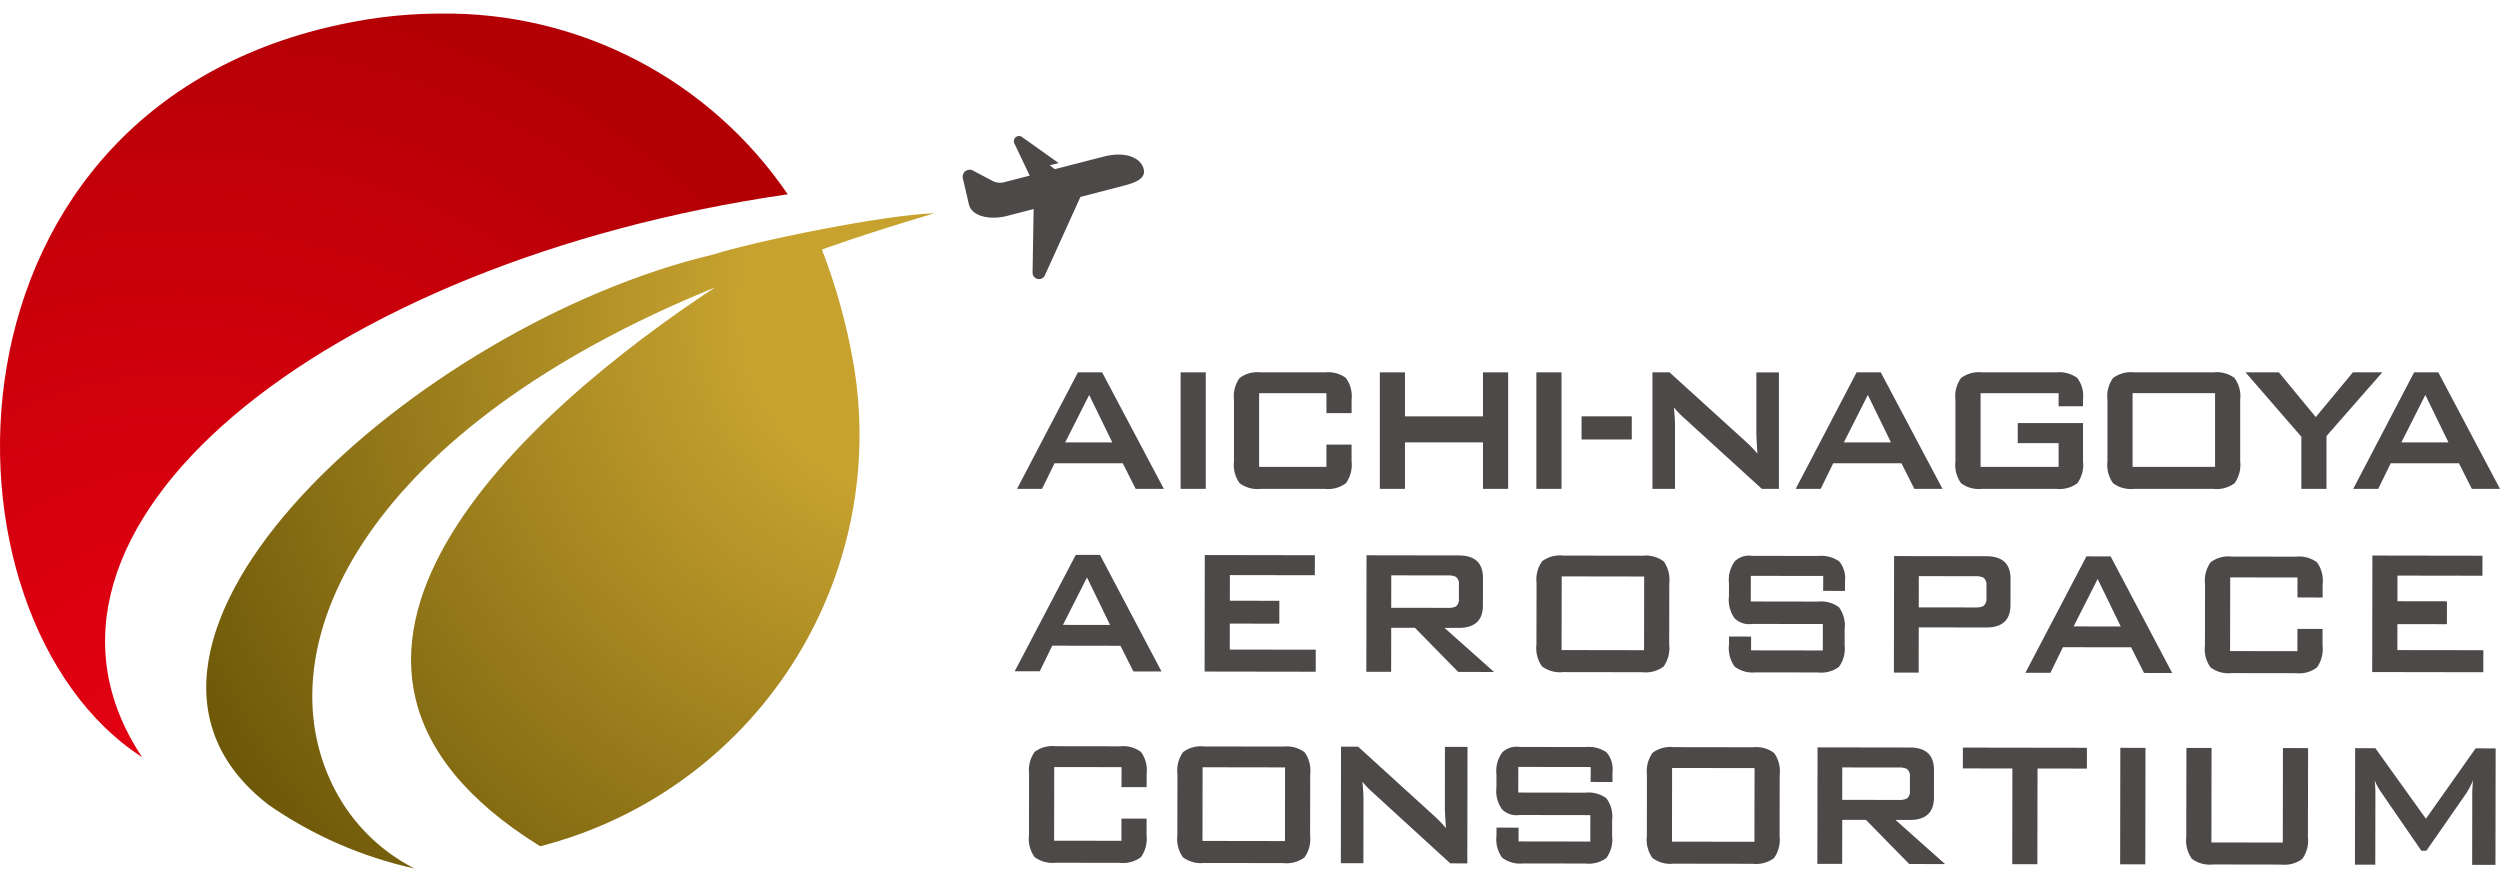 <svg xmlns="http://www.w3.org/2000/svg" xmlns:xlink="http://www.w3.org/1999/xlink" width="184" height="64" viewBox="0 0 184 64"><defs><style>.a{fill:none;}.b{clip-path:url(#a);}.c{fill:url(#b);}.d{clip-path:url(#c);}.e{fill:url(#d);}.f{fill:#4c4948;}</style><clipPath id="a"><path class="a" d="M26.331,1.548C-5.53,7.288-5.409,45.494,10.46,55.728c-11.127-16.694,13.209-36.467,47.517-41.427A30.42,30.42,0,0,0,32.411,1a34.271,34.271,0,0,0-6.08.548"/></clipPath><radialGradient id="b" cx="-2621.359" cy="7027.047" r="1" gradientTransform="matrix(58.349, 0, 0, -58.349, 152950.277, 410060.699)" gradientUnits="userSpaceOnUse"><stop offset="0" stop-color="#e30012"/><stop offset="0.278" stop-color="#db0010"/><stop offset="0.705" stop-color="#c6000a"/><stop offset="1" stop-color="#b30005"/></radialGradient><clipPath id="c"><path class="a" d="M52.492,18.733c-21.711,5.136-48.09,28.666-32.727,40.5A30.214,30.214,0,0,0,30.509,63.924a13.522,13.522,0,0,1-6.223-6.552C19.605,47.043,27.21,31.503,52.618,21.158c-13.679,8.999-34.823,27.523-12.863,41.127A31.252,31.252,0,0,0,62.791,26.61a44.631,44.631,0,0,0-2.296-8.242s2.628-.989,8.27-2.671c-3.683.107-13.274,2.073-16.274,3.036"/></clipPath><radialGradient id="d" cx="-2769.262" cy="6870.624" r="1" gradientTransform="matrix(-62.165, 0, 0, 62.165, -172081.75, -427086.837)" gradientUnits="userSpaceOnUse"><stop offset="0" stop-color="#c7a22f"/><stop offset="0.221" stop-color="#c7a22f"/><stop offset="1" stop-color="#6c5708"/></radialGradient></defs><g class="b"><rect class="c" x="-15.694" y="-13.095" width="83.834" height="82.917" transform="matrix(0.757, -0.653, 0.653, 0.757, -12.158, 24.003)"/></g><g class="d"><rect class="e" x="4.402" y="15.697" width="64.364" height="48.227"/></g><path class="f" d="M70.868,13.134l.448,1.927c.216.836,1.455,1.147,2.74.848l2.019-.524-.077,4.638a.475.475,0,0,0,.908.235l2.613-5.764,2.901-.752c.836-.217,1.969-.474,1.753-1.31-.216-.837-1.354-1.317-2.959-.902l-2.905.748-.677.174-.363-.286.647-.167L75.174,10.051a.383.383,0,0,0-.495.547l1.106,2.329-1.89.486a1.175,1.175,0,0,1-.873-.115l-1.402-.739a.514.514,0,0,0-.751.576"/><path class="f" d="M74.853,35.981l4.482-8.575h1.781l4.543,8.575H83.586l-.952-1.887H77.615l-.921,1.887Zm3.544-3.419H81.866L80.163,29.069Z"/><path class="f" d="M74.683,49.405l4.495-8.569,1.78.003,4.53,8.583-2.072-.004-.949-1.888-5.019-.008-.924,1.885Zm3.55-3.413,3.468.005-1.698-3.496Z"/><path class="f" d="M149.068,49.517l4.495-8.569,1.78.003,4.53,8.582-2.072-.003-.949-1.889-5.019-.007-.924,1.885Zm3.55-3.413,3.468.005-1.699-3.496Z"/><path class="f" d="M132.163,35.981l4.482-8.575h1.78l4.544,8.575h-2.073l-.951-1.887H134.925l-.921,1.887Zm3.544-3.419h3.468l-1.703-3.493Z"/><path class="f" d="M173.196,35.981l4.482-8.575h1.78L184,35.981h-2.072l-.951-1.887h-5.019l-.921,1.887Zm3.544-3.419h3.468l-1.703-3.493Z"/><path class="f" d="M97.626,28.938H92.672V34.36h4.953V32.723h1.851v1.221a2.331,2.331,0,0,1-.415,1.618,2.183,2.183,0,0,1-1.549.418H92.786a2.197,2.197,0,0,1-1.55-.415,2.308,2.308,0,0,1-.415-1.612V29.432a2.305,2.305,0,0,1,.415-1.611,2.188,2.188,0,0,1,1.55-.415h4.727a2.188,2.188,0,0,1,1.549.416,2.319,2.319,0,0,1,.415,1.614V30.408H97.626Z"/><path class="f" d="M169.096,42.504l-4.953-.008-.008,5.422,4.953.008.003-1.637,1.85.003-.002,1.221a2.333,2.333,0,0,1-.417,1.618,2.191,2.191,0,0,1-1.55.415l-4.726-.007a2.19,2.19,0,0,1-1.55-.418,2.312,2.312,0,0,1-.412-1.613l.007-4.521a2.311,2.311,0,0,1,.416-1.61,2.191,2.191,0,0,1,1.552-.413l4.726.007a2.193,2.193,0,0,1,1.549.419,2.316,2.316,0,0,1,.412,1.615l-.002.972-1.85-.004Z"/><path class="f" d="M82.544,56.461l-4.953-.007L77.583,61.876l4.953.007.003-1.636,1.85.003L84.387,61.471a2.329,2.329,0,0,1-.417,1.617,2.186,2.186,0,0,1-1.55.416l-4.726-.007a2.199,2.199,0,0,1-1.55-.418,2.312,2.312,0,0,1-.412-1.613l.007-4.521a2.315,2.315,0,0,1,.416-1.611,2.196,2.196,0,0,1,1.552-.412l4.726.007a2.188,2.188,0,0,1,1.549.419,2.316,2.316,0,0,1,.412,1.615l-.002.972-1.85-.003Z"/><polygon class="f" points="88.659 49.426 88.672 40.851 96.775 40.864 96.772 42.337 90.52 42.327 90.517 44.213 94.16 44.219 94.158 45.902 90.514 45.897 90.512 47.808 96.84 47.818 96.838 49.439 88.659 49.426"/><polygon class="f" points="174.594 49.463 174.607 40.888 182.71 40.901 182.707 42.374 176.455 42.364 176.452 44.25 180.096 44.256 180.093 45.94 176.45 45.934 176.447 47.846 182.775 47.855 182.772 49.476 174.594 49.463"/><path class="f" d="M151.514,28.938h-5.743V34.36h5.743V32.614h-3.008v-1.474h4.804V33.955a2.311,2.311,0,0,1-.415,1.61,2.196,2.196,0,0,1-1.549.415h-5.463a2.196,2.196,0,0,1-1.549-.415,2.312,2.312,0,0,1-.415-1.612V29.432a2.309,2.309,0,0,1,.415-1.611,2.187,2.187,0,0,1,1.549-.415h5.463a2.23,2.23,0,0,1,1.534.408,2.112,2.112,0,0,1,.429,1.539v.548h-1.797Z"/><polygon class="f" points="101.555 35.98 101.555 27.405 103.406 27.405 103.406 30.644 109.148 30.644 109.148 27.405 111 27.405 111 35.98 109.148 35.98 109.148 32.558 103.406 32.558 103.406 35.98 101.555 35.98"/><rect class="f" x="86.893" y="27.405" width="1.851" height="8.575"/><rect class="f" x="113.077" y="27.405" width="1.85" height="8.575"/><rect class="f" x="152.687" y="58.403" width="8.575" height="1.852" transform="translate(97.416 216.216) rotate(-89.916)"/><path class="f" d="M173.325,63.639l.013-8.574,1.488.002,3.721,5.191,3.66-5.179,1.473.002-.014,8.575-1.715-.003.008-5.302c.001-.211.019-.515.057-.914a6.659,6.659,0,0,1-.461.896l-2.975,4.282-.368-.001-2.962-4.307a4.054,4.054,0,0,1-.474-.881,9.092,9.092,0,0,1,.053.914l-.008,5.302Z"/><path class="f" d="M98.686,63.529l.013-8.575,1.258.002,5.56,5.06a8.841,8.841,0,0,1,.904.933q-.08-1.196-.079-1.479l.006-4.503,1.661.003-.014,8.575-1.257-.002-5.805-5.311a5.751,5.751,0,0,1-.659-.699c.052.555.08,1.008.079,1.362l-.007,4.638Z"/><path class="f" d="M121.62,35.98v-8.574h1.257l5.567,5.052a8.782,8.782,0,0,1,.905.931q-.081-1.198-.081-1.48v-4.502h1.661v8.574h-1.258l-5.813-5.301a5.824,5.824,0,0,1-.659-.698c.055.554.081,1.008.081,1.362v4.637Z"/><path class="f" d="M155.108,29.433a2.316,2.316,0,0,1,.414-1.612,2.197,2.197,0,0,1,1.552-.416h5.838a2.192,2.192,0,0,1,1.551.416,2.311,2.311,0,0,1,.415,1.612v4.52a2.316,2.316,0,0,1-.415,1.613,2.206,2.206,0,0,1-1.551.415h-5.838a2.211,2.211,0,0,1-1.552-.415,2.322,2.322,0,0,1-.414-1.613Zm1.85,4.926h6.07V28.937h-6.07Z"/><path class="f" d="M86.659,56.962a2.314,2.314,0,0,1,.418-1.611,2.197,2.197,0,0,1,1.552-.413l5.837.009a2.201,2.201,0,0,1,1.552.419,2.316,2.316,0,0,1,.413,1.612l-.007,4.52a2.318,2.318,0,0,1-.418,1.612,2.209,2.209,0,0,1-1.552.413l-5.838-.009a2.203,2.203,0,0,1-1.551-.418,2.313,2.313,0,0,1-.412-1.614Zm1.844,4.93,6.07.01.007-5.422-6.069-.01Z"/><path class="f" d="M121.215,57.014a2.315,2.315,0,0,1,.417-1.61,2.194,2.194,0,0,1,1.552-.414l5.838.009a2.198,2.198,0,0,1,1.551.419,2.308,2.308,0,0,1,.412,1.612l-.006,4.52a2.318,2.318,0,0,1-.418,1.612,2.204,2.204,0,0,1-1.552.413l-5.838-.009a2.204,2.204,0,0,1-1.551-.418,2.322,2.322,0,0,1-.412-1.614Zm1.843,4.93,6.069.01.008-5.422-6.069-.01Z"/><path class="f" d="M113.09,42.914a2.31,2.31,0,0,1,.417-1.61,2.194,2.194,0,0,1,1.552-.413l5.838.009a2.196,2.196,0,0,1,1.551.418,2.315,2.315,0,0,1,.412,1.612l-.007,4.52a2.318,2.318,0,0,1-.417,1.613,2.213,2.213,0,0,1-1.552.412l-5.838-.009a2.2,2.2,0,0,1-1.552-.418,2.317,2.317,0,0,1-.412-1.613Zm1.843,4.93,6.069.01.008-5.422-6.069-.01Z"/><path class="f" d="M139.391,49.502l.013-8.575,6.792.011q1.782.003,1.779,1.667l-.003,1.916q-.003,1.664-1.781,1.662l-4.971-.008-.005,3.33Zm5.985-7.093-4.151-.006-.003,2.299,4.15.006a1.277,1.277,0,0,0,.6-.1.655.655,0,0,0,.232-.587l.001-.922a.651.651,0,0,0-.23-.587,1.264,1.264,0,0,0-.599-.103"/><path class="f" d="M100.562,49.444l.014-8.575,6.792.011q1.782.003,1.779,1.664l-.004,2.01q-.001,1.66-1.783,1.659l-1.046-.002,3.648,3.248-2.64-.005-3.183-3.247-1.746-.003-.005,3.242Zm5.986-7.093-4.151-.006-.004,2.387,4.151.006a1.297,1.297,0,0,0,.6-.098.642.642,0,0,0,.231-.58l.001-1.027a.642.642,0,0,0-.229-.581,1.282,1.282,0,0,0-.599-.1"/><path class="f" d="M133.757,63.581l.014-8.575,6.792.011q1.781.003,1.779,1.664l-.003,2.01q-.003,1.662-1.784,1.659l-1.046-.002,3.648,3.248-2.64-.005-3.183-3.246-1.746-.003-.005,3.241Zm5.985-7.093-4.151-.006-.004,2.387,4.15.006a1.294,1.294,0,0,0,.6-.098.639.639,0,0,0,.231-.58l.002-1.027a.642.642,0,0,0-.229-.581,1.301,1.301,0,0,0-.6-.1"/><path class="f" d="M134.188,42.391l-5.328-.008-.003,1.886,4.936.008a2.217,2.217,0,0,1,1.554.417A2.266,2.266,0,0,1,135.766,46.3l-.001,1.177a2.293,2.293,0,0,1-.419,1.605,2.19,2.19,0,0,1-1.543.411l-4.574-.007a2.209,2.209,0,0,1-1.556-.42,2.304,2.304,0,0,1-.419-1.619l.001-.598,1.626.003-.002,1.014,5.28.008.003-1.945-5.205-.008a1.511,1.511,0,0,1-1.293-.418,2.318,2.318,0,0,1-.413-1.617l.002-.948a2.322,2.322,0,0,1,.416-1.614,1.508,1.508,0,0,1,1.29-.413l4.875.007a2.293,2.293,0,0,1,1.525.395,1.931,1.931,0,0,1,.434,1.463l-.002.716-1.605-.003Z"/><path class="f" d="M117.075,56.454l-5.328-.008-.003,1.886,4.936.008a2.217,2.217,0,0,1,1.554.417,2.265,2.265,0,0,1,.419,1.606l-.001,1.177a2.293,2.293,0,0,1-.419,1.605,2.185,2.185,0,0,1-1.543.411l-4.574-.007a2.209,2.209,0,0,1-1.556-.42,2.302,2.302,0,0,1-.419-1.619l.001-.598,1.626.003-.002,1.014,5.28.008.003-1.945-5.205-.008a1.511,1.511,0,0,1-1.293-.418,2.317,2.317,0,0,1-.413-1.617l.002-.948a2.318,2.318,0,0,1,.416-1.613,1.508,1.508,0,0,1,1.29-.414l4.875.007a2.293,2.293,0,0,1,1.525.396,1.927,1.927,0,0,1,.434,1.462l-.002.716-1.605-.003Z"/><polygon class="f" points="149.962 56.563 149.951 63.606 148.101 63.603 148.111 56.56 144.465 56.555 144.468 55.023 153.597 55.037 153.595 56.568 149.962 56.563"/><path class="f" d="M162.771,55.05l-.011,6.954,5.254.008.01-6.954,1.851.003-.011,6.548a2.312,2.312,0,0,1-.418,1.612,2.214,2.214,0,0,1-1.555.412l-5.015-.008a2.208,2.208,0,0,1-1.554-.417,2.319,2.319,0,0,1-.412-1.614l.01-6.547Z"/><polygon class="f" points="169.379 35.98 169.379 32.141 165.269 27.405 167.725 27.405 170.441 30.697 173.171 27.405 175.335 27.405 171.23 32.092 171.23 35.98 169.379 35.98"/><rect class="f" x="116.403" y="30.643" width="3.695" height="1.703"/></svg>